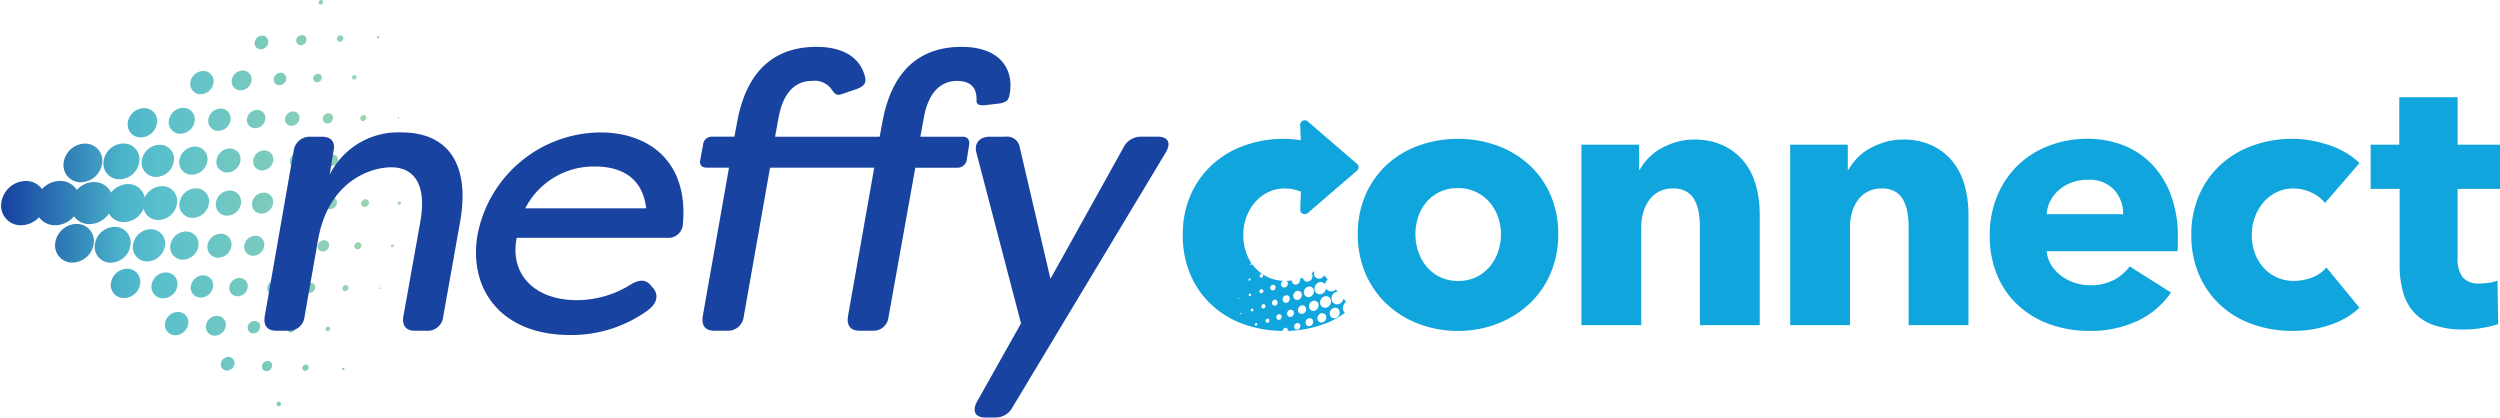 <svg xmlns="http://www.w3.org/2000/svg" xmlns:xlink="http://www.w3.org/1999/xlink" width="287.398" height="47.996" viewBox="0 0 287.398 47.996"><defs><clipPath id="a"><path d="M116.53-126.982a.23.23,0,0,0,.233.26h0a.3.3,0,0,0,.289-.26h0a.23.23,0,0,0-.233-.263h0a.3.3,0,0,0-.289.263m-2.582,4.353a.52.52,0,0,0,.526.589h0a.668.668,0,0,0,.649-.589h0a.518.518,0,0,0-.525-.588h0a.669.669,0,0,0-.65.588m4.678-.19a.327.327,0,0,0,.331.37h0a.421.421,0,0,0,.409-.37h0a.327.327,0,0,0-.331-.37h0a.421.421,0,0,0-.409.37m-9.459.453a.693.693,0,0,0,.7.783h0a.893.893,0,0,0,.868-.783h0a.694.694,0,0,0-.7-.784h0a.893.893,0,0,0-.867.784m14.055-.594a.125.125,0,0,0,.127.141h0a.161.161,0,0,0,.157-.141h0a.125.125,0,0,0-.127-.142h0a.162.162,0,0,0-.157.142M106.53-118a1.011,1.011,0,0,0,1.024,1.144h0A1.3,1.3,0,0,0,108.818-118h0a1.011,1.011,0,0,0-1.024-1.143h0A1.3,1.3,0,0,0,106.53-118m-4.758.25a1.184,1.184,0,0,0,1.2,1.34h0a1.525,1.525,0,0,0,1.481-1.34h0a1.183,1.183,0,0,0-1.2-1.338h0a1.524,1.524,0,0,0-1.48,1.338m9.595-.413a.635.635,0,0,0,.643.719h0a.818.818,0,0,0,.794-.719h0a.636.636,0,0,0-.643-.719h0a.818.818,0,0,0-.794.719m4.536-.112a.433.433,0,0,0,.439.49h0a.557.557,0,0,0,.541-.49h0a.432.432,0,0,0-.438-.491h0a.558.558,0,0,0-.542.491m4.462-.082a.232.232,0,0,0,.234.263h0a.3.3,0,0,0,.289-.263h0a.231.231,0,0,0-.234-.262h0a.3.3,0,0,0-.289.262m4.419-.059.02.022.023-.022-.02-.023ZM99.3-113.359a1.319,1.319,0,0,0,1.335,1.494h0a1.7,1.7,0,0,0,1.649-1.494h0a1.317,1.317,0,0,0-1.335-1.491h0a1.7,1.7,0,0,0-1.649,1.491m-4.72.227a1.493,1.493,0,0,0,1.513,1.689h0a1.922,1.922,0,0,0,1.865-1.689h0a1.49,1.49,0,0,0-1.511-1.687h0a1.922,1.922,0,0,0-1.867,1.687m9.259-.351a1.135,1.135,0,0,0,1.149,1.285h0a1.463,1.463,0,0,0,1.421-1.285h0a1.135,1.135,0,0,0-1.15-1.285h0a1.461,1.461,0,0,0-1.42,1.285m4.448-.075a.933.933,0,0,0,.946,1.056h0a1.2,1.2,0,0,0,1.167-1.056h0a.932.932,0,0,0-.945-1.057h0a1.2,1.2,0,0,0-1.168,1.057m4.377-.049a.731.731,0,0,0,.741.828h0a.94.94,0,0,0,.914-.828h0a.729.729,0,0,0-.739-.827h0a.941.941,0,0,0-.915.827m4.338-.034a.521.521,0,0,0,.528.589h0a.67.67,0,0,0,.649-.589h0a.52.52,0,0,0-.526-.588h0a.67.67,0,0,0-.651.588m4.305-.023a.307.307,0,0,0,.312.347h0a.4.4,0,0,0,.385-.347h0a.308.308,0,0,0-.312-.35h0a.4.4,0,0,0-.385.35m4.291-.018a.087.087,0,0,0,.088.1h0a.112.112,0,0,0,.108-.1h0a.086.086,0,0,0-.088-.1h0a.112.112,0,0,0-.108.1M91.8-108.69a1.818,1.818,0,0,0,1.843,2.057h0a2.341,2.341,0,0,0,2.274-2.057h0a1.818,1.818,0,0,0-1.842-2.059h0A2.342,2.342,0,0,0,91.8-108.69m-4.591.174a1.964,1.964,0,0,0,1.988,2.222h0a2.529,2.529,0,0,0,2.455-2.222h0a1.963,1.963,0,0,0-1.988-2.222h0a2.529,2.529,0,0,0-2.456,2.222m8.98-.237a1.637,1.637,0,0,0,1.658,1.851h0a2.108,2.108,0,0,0,2.047-1.851h0a1.637,1.637,0,0,0-1.657-1.852h0a2.109,2.109,0,0,0-2.047,1.852m4.312-.029a1.433,1.433,0,0,0,1.452,1.623h0a1.848,1.848,0,0,0,1.794-1.623h0A1.434,1.434,0,0,0,102.3-110.4h0a1.846,1.846,0,0,0-1.794,1.622m4.271-.016a1.222,1.222,0,0,0,1.238,1.383h0a1.573,1.573,0,0,0,1.528-1.383h0a1.223,1.223,0,0,0-1.238-1.383h0a1.574,1.574,0,0,0-1.528,1.383m4.23-.01a1.02,1.02,0,0,0,1.032,1.155h0a1.311,1.311,0,0,0,1.275-1.155h0a1.018,1.018,0,0,0-1.032-1.154h0A1.313,1.313,0,0,0,109-108.808m4.233-.006a.8.8,0,0,0,.809.9h0a1.029,1.029,0,0,0,1-.9h0a.8.8,0,0,0-.81-.9h0a1.029,1.029,0,0,0-1,.9m4.222-.005a.578.578,0,0,0,.584.655h0a.744.744,0,0,0,.722-.655h0a.577.577,0,0,0-.585-.652h0a.743.743,0,0,0-.721.652m4.2,0a.365.365,0,0,0,.369.413h0a.47.47,0,0,0,.458-.413h0a.365.365,0,0,0-.37-.415h0a.47.47,0,0,0-.457.415m4.206,0a.145.145,0,0,0,.146.164h0a.188.188,0,0,0,.181-.164h0a.145.145,0,0,0-.146-.163h0a.185.185,0,0,0-.18.163m-41.139,3.3a2.266,2.266,0,0,0-1.866-.927h0a2.9,2.9,0,0,0-2.816,2.55h0a2.251,2.251,0,0,0,2.281,2.548h0a2.851,2.851,0,0,0,2.061-.924h0a2.263,2.263,0,0,0,1.865.924h0a2.857,2.857,0,0,0,2.155-1.031h0a2.148,2.148,0,0,0,1.787.9h0a2.74,2.74,0,0,0,2.226-1.217h0a1.934,1.934,0,0,0,1.726.987h0A2.5,2.5,0,0,0,96.4-103.25h0a1.71,1.71,0,0,0,1.7,1.3h0a2.219,2.219,0,0,0,2.153-1.95h0a1.722,1.722,0,0,0-1.744-1.949h0a2.22,2.22,0,0,0-1.973,1.3h0a1.92,1.92,0,0,0-1.929-1.539h0a2.466,2.466,0,0,0-1.934.987h0a2.131,2.131,0,0,0-1.969-1.217h0a2.707,2.707,0,0,0-1.976.9h0a2.26,2.26,0,0,0-1.936-1.031h0a2.846,2.846,0,0,0-2.062.927m15.8,1.624a1.5,1.5,0,0,0,1.52,1.7h0a1.934,1.934,0,0,0,1.878-1.7h0a1.5,1.5,0,0,0-1.521-1.7h0a1.935,1.935,0,0,0-1.878,1.7m4.179,0a1.279,1.279,0,0,0,1.3,1.448h0a1.649,1.649,0,0,0,1.6-1.448h0a1.28,1.28,0,0,0-1.3-1.449h0a1.648,1.648,0,0,0-1.6,1.449m4.166,0a1.068,1.068,0,0,0,1.083,1.208h0a1.377,1.377,0,0,0,1.336-1.208h0a1.068,1.068,0,0,0-1.082-1.209h0a1.376,1.376,0,0,0-1.337,1.209m4.178,0a.846.846,0,0,0,.857.958h0a1.091,1.091,0,0,0,1.06-.958h0a.848.848,0,0,0-.858-.959h0a1.091,1.091,0,0,0-1.059.959m4.188,0a.616.616,0,0,0,.624.7h0a.792.792,0,0,0,.77-.7h0a.616.616,0,0,0-.623-.7h0a.794.794,0,0,0-.771.7m4.178,0a.4.4,0,0,0,.4.446h0a.509.509,0,0,0,.494-.446h0a.394.394,0,0,0-.4-.446h0a.509.509,0,0,0-.493.446m4.178,0a.172.172,0,0,0,.175.2h0a.224.224,0,0,0,.218-.2h0a.175.175,0,0,0-.176-.2h0a.224.224,0,0,0-.217.2M86.24-99.281a1.962,1.962,0,0,0,1.988,2.221h0a2.527,2.527,0,0,0,2.455-2.221h0a1.963,1.963,0,0,0-1.988-2.223h0a2.527,2.527,0,0,0-2.454,2.223m4.553.174a1.819,1.819,0,0,0,1.841,2.059h0a2.343,2.343,0,0,0,2.275-2.059h0a1.818,1.818,0,0,0-1.841-2.059h0a2.343,2.343,0,0,0-2.275,2.059m4.377.062a1.636,1.636,0,0,0,1.657,1.851h0a2.107,2.107,0,0,0,2.046-1.851h0a1.636,1.636,0,0,0-1.657-1.852h0a2.108,2.108,0,0,0-2.046,1.852m4.3.029a1.435,1.435,0,0,0,1.454,1.624h0a1.847,1.847,0,0,0,1.793-1.624h0a1.434,1.434,0,0,0-1.453-1.623h0a1.848,1.848,0,0,0-1.793,1.623m4.268.016a1.222,1.222,0,0,0,1.237,1.383h0A1.576,1.576,0,0,0,106.509-99h0a1.223,1.223,0,0,0-1.238-1.383h0A1.573,1.573,0,0,0,103.743-99m4.228.01A1.02,1.02,0,0,0,109-97.835h0a1.314,1.314,0,0,0,1.275-1.155h0a1.019,1.019,0,0,0-1.032-1.155h0a1.312,1.312,0,0,0-1.275,1.155m4.232.006a.8.8,0,0,0,.808.9h0a1.028,1.028,0,0,0,1-.9h0a.8.8,0,0,0-.809-.9h0a1.028,1.028,0,0,0-1,.9m4.221,0a.576.576,0,0,0,.584.653h0a.742.742,0,0,0,.721-.653h0a.576.576,0,0,0-.584-.653h0a.741.741,0,0,0-.721.653m4.2,0a.367.367,0,0,0,.371.413h0a.472.472,0,0,0,.458-.413h0a.365.365,0,0,0-.371-.413h0a.471.471,0,0,0-.458.413m4.206,0a.144.144,0,0,0,.146.163h0a.184.184,0,0,0,.18-.163h0a.145.145,0,0,0-.146-.164h0a.188.188,0,0,0-.18.164M92.642-94.665a1.493,1.493,0,0,0,1.511,1.689h0a1.922,1.922,0,0,0,1.866-1.689h0a1.493,1.493,0,0,0-1.511-1.689h0a1.923,1.923,0,0,0-1.866,1.689m4.671.226a1.319,1.319,0,0,0,1.335,1.493h0a1.7,1.7,0,0,0,1.649-1.493h0a1.319,1.319,0,0,0-1.335-1.493h0a1.7,1.7,0,0,0-1.649,1.493m4.513.125a1.135,1.135,0,0,0,1.15,1.285h0a1.461,1.461,0,0,0,1.42-1.285h0a1.135,1.135,0,0,0-1.149-1.285h0a1.462,1.462,0,0,0-1.421,1.285m4.433.075a.934.934,0,0,0,.946,1.058h0a1.2,1.2,0,0,0,1.167-1.058h0a.933.933,0,0,0-.946-1.056h0a1.2,1.2,0,0,0-1.167,1.056m4.366.049a.731.731,0,0,0,.74.829h0a.941.941,0,0,0,.914-.829h0a.73.73,0,0,0-.739-.826h0a.941.941,0,0,0-.915.826m4.331.035a.519.519,0,0,0,.526.589h0a.67.67,0,0,0,.65-.589h0a.52.52,0,0,0-.526-.588h0a.669.669,0,0,0-.65.588m4.3.025a.307.307,0,0,0,.312.348h0a.4.4,0,0,0,.384-.348h0a.307.307,0,0,0-.311-.349h0a.4.4,0,0,0-.385.349m4.286.018a.087.087,0,0,0,.088.1h0a.111.111,0,0,0,.108-.1h0a.087.087,0,0,0-.088-.1h0a.111.111,0,0,0-.108.1M98.861-90.048a1.183,1.183,0,0,0,1.2,1.339h0a1.525,1.525,0,0,0,1.481-1.339h0a1.184,1.184,0,0,0-1.2-1.338h0a1.523,1.523,0,0,0-1.48,1.338m4.706.25a1.011,1.011,0,0,0,1.023,1.144h0a1.3,1.3,0,0,0,1.264-1.144h0a1.01,1.01,0,0,0-1.023-1.142h0a1.3,1.3,0,0,0-1.264,1.142m4.8.165a.636.636,0,0,0,.645.718h0a.818.818,0,0,0,.794-.718h0a.636.636,0,0,0-.643-.72h0a.821.821,0,0,0-.8.72m4.514.113a.432.432,0,0,0,.439.489h0a.556.556,0,0,0,.541-.489h0a.432.432,0,0,0-.439-.49h0a.556.556,0,0,0-.541.49m4.445.08a.231.231,0,0,0,.234.262h0a.3.3,0,0,0,.289-.262h0a.23.23,0,0,0-.234-.261h0a.3.3,0,0,0-.289.261m4.406.062.02.022.024-.022-.02-.023Zm-16.447,3.948a.692.692,0,0,0,.7.784h0a.892.892,0,0,0,.867-.784h0a.693.693,0,0,0-.7-.784h0a.892.892,0,0,0-.866.784m4.725.264a.519.519,0,0,0,.526.588h0a.67.67,0,0,0,.65-.588h0a.52.52,0,0,0-.526-.588h0a.669.669,0,0,0-.65.588m4.637.19a.327.327,0,0,0,.332.369h0a.418.418,0,0,0,.408-.369h0a.327.327,0,0,0-.33-.371h0a.424.424,0,0,0-.41.371m4.567.14a.125.125,0,0,0,.127.142h0a.164.164,0,0,0,.158-.142h0a.126.126,0,0,0-.128-.141h0a.16.16,0,0,0-.156.141m-7.538,4.025a.231.231,0,0,0,.233.26h0a.3.3,0,0,0,.289-.26h0a.231.231,0,0,0-.233-.263h0a.3.3,0,0,0-.289.263m4.792.271.01.01.011-.01-.01-.011Z" transform="translate(-80.03 127.245)" fill="none"/></clipPath><linearGradient id="b" x1="0.163" y1="0.511" x2="0.271" y2="0.511" gradientUnits="objectBoundingBox"><stop offset="0" stop-color="#1843a1"/><stop offset="0.1" stop-color="#2768af"/><stop offset="0.2" stop-color="#388ebd"/><stop offset="0.3" stop-color="#4cb4cb"/><stop offset="0.4" stop-color="#5ac0cb"/><stop offset="0.5" stop-color="#66c4c6"/><stop offset="0.6" stop-color="#73c8c1"/><stop offset="0.7" stop-color="#7fccbc"/><stop offset="0.8" stop-color="#8bd0b6"/><stop offset="0.9" stop-color="#98d4b1"/><stop offset="1" stop-color="#a4d8ab"/></linearGradient><clipPath id="c"><path d="M79.875-79.249h287.4v-48H79.875Z" transform="translate(-79.875 127.245)" fill="none"/></clipPath></defs><g transform="translate(-79.875 127.245)"><g transform="translate(80.009 -127.245)" clip-path="url(#a)"><g transform="translate(-69.371 -67.503)"><path d="M-80.029-104.821H345.842V72.98H-80.029Z" transform="translate(80.029 104.821)" fill="url(#b)"/></g></g><g transform="translate(79.875 -127.245)" clip-path="url(#c)"><g transform="translate(30.398 15.225)"><path d="M0-3.256l3.34-19.1a1.842,1.842,0,0,1,1.915-1.6H6.586c1.025,0,1.559.578,1.336,1.6L7.477-19.6a8.806,8.806,0,0,1,8.282-4.852c4.943,0,7.925,3.205,6.723,10.2l-1.959,11a1.786,1.786,0,0,1-1.915,1.6H17.273c-1.025,0-1.47-.579-1.337-1.6L17.9-14.209c.8-4.586-.98-6.234-3.34-6.234S7.344-18.885,6.14-12.117L4.583-3.256a1.786,1.786,0,0,1-1.915,1.6H1.332C.309-1.654-.137-2.233,0-3.256" transform="translate(0.027 24.45)" fill="#1843a1"/></g><g transform="translate(54.722 15.225)"><path d="M-3-1.341C-3.45-5.3-6.433-6.15-8.882-6.15A8.832,8.832,0,0,0-16.9-1.341ZM-22.373,1.642A14.48,14.48,0,0,1-8.258-10.068c5.566,0,10.107,3.34,9.484,10.463A1.662,1.662,0,0,1-.6,2.042H-17.877c-.845,4.142,2,7.169,6.9,7.169A11.691,11.691,0,0,0-4.653,7.341c.935-.534,1.693-.49,2.227.223l.311.356c.535.758.4,1.692-.8,2.539a14.985,14.985,0,0,1-8.861,2.76c-7.836,0-11.71-5.21-10.6-11.577" transform="translate(22.561 10.068)" fill="#1843a1"/></g><g transform="translate(80.476 5.384)"><path d="M-.046-4.768,2.982-21.911H.444c-.624,0-.89-.356-.757-.935L0-24.538a.988.988,0,0,1,1.025-.934H3.6l.312-1.648C5.208-34.289,9.438-35.8,13.044-35.8c3.029,0,4.809,1.2,5.433,2.984.355.934.266,1.425-.713,1.826l-1.426.49c-.934.356-1.068.311-1.647-.534a2.421,2.421,0,0,0-2.226-.847c-1.559,0-3.205.98-3.785,4.231l-.4,2.182H20.3l.312-1.648C21.9-34.289,26.134-35.8,29.741-35.8c4.141,0,6.011,2.316,5.522,5.343-.134.846-.357.98-1.114,1.158l-1.513.178c-.713.089-1.2.044-1.2-.49.088-1.914-1.157-2.271-2.271-2.271-1.558,0-3.206.98-3.784,4.231l-.4,2.182H29.83c.578,0,.845.356.756.934l-.266,1.692a1.072,1.072,0,0,1-1.113.935H24.4L21.326-4.768a1.745,1.745,0,0,1-1.87,1.6h-1.47c-1.024,0-1.468-.579-1.336-1.6l3.028-17.142H7.7L4.674-4.768a1.814,1.814,0,0,1-1.915,1.6H1.29c-1.025,0-1.47-.579-1.336-1.6" transform="translate(0.347 35.803)" fill="#1843a1"/></g><g transform="translate(112.042 15.715)"><path d="M-.046-4.672l5.032-8.95L-.136-33.213c-.311-1.113.356-1.87,1.559-1.87H3.2a1.469,1.469,0,0,1,1.647,1.246L8.369-18.743l8.371-15.05a2.217,2.217,0,0,1,2.092-1.291H20.7c1.2,0,1.6.712.891,1.87L4.049-4.049A2.219,2.219,0,0,1,1.957-2.8H.889c-1.2,0-1.559-.758-.935-1.871" transform="translate(0.348 35.083)" fill="#1843a1"/></g><g transform="translate(156.092 15.962)"><path d="M-2.528-1.683a5.928,5.928,0,0,0-.333-1.958A5.2,5.2,0,0,0-3.82-5.329,4.9,4.9,0,0,0-5.361-6.516a4.7,4.7,0,0,0-2.125-.458,4.692,4.692,0,0,0-2.125.458,4.632,4.632,0,0,0-1.52,1.187,5.089,5.089,0,0,0-.917,1.688,6.286,6.286,0,0,0-.312,1.958A6.286,6.286,0,0,0-12.048.275,5.338,5.338,0,0,0-11.11,2,4.6,4.6,0,0,0-9.569,3.232a4.681,4.681,0,0,0,2.125.459A4.686,4.686,0,0,0-5.32,3.232,4.6,4.6,0,0,0-3.778,2,5.355,5.355,0,0,0-2.84.275a6.286,6.286,0,0,0,.312-1.958m6.582,0a11.226,11.226,0,0,1-.916,4.6,10.333,10.333,0,0,1-2.5,3.5A11.453,11.453,0,0,1-3.029,8.648a12.456,12.456,0,0,1-4.457.791,12.5,12.5,0,0,1-4.436-.791A11.142,11.142,0,0,1-15.589,6.42a10.461,10.461,0,0,1-2.478-3.5,11.2,11.2,0,0,1-.917-4.6,11.059,11.059,0,0,1,.917-4.583,10.3,10.3,0,0,1,2.478-3.458,10.785,10.785,0,0,1,3.667-2.166,13.1,13.1,0,0,1,4.436-.75,13.054,13.054,0,0,1,4.457.75A11.074,11.074,0,0,1,.638-9.724a10.174,10.174,0,0,1,2.5,3.458,11.086,11.086,0,0,1,.916,4.583" transform="translate(18.984 12.64)" fill="#11a5de"/></g><g transform="translate(181.795 16.045)"><path d="M-2.093-3.277V-14.608a9.206,9.206,0,0,0-.146-1.667,4.631,4.631,0,0,0-.479-1.4,2.492,2.492,0,0,0-.937-.958,2.974,2.974,0,0,0-1.52-.355,3.46,3.46,0,0,0-1.6.355,3.247,3.247,0,0,0-1.145.979,4.416,4.416,0,0,0-.687,1.437,6.164,6.164,0,0,0-.23,1.688V-3.277h-6.874V-24.024h6.624v2.874h.083a6.883,6.883,0,0,1,.979-1.312,5.9,5.9,0,0,1,1.416-1.1,8.828,8.828,0,0,1,1.771-.75A6.984,6.984,0,0,1-2.8-24.607a7.667,7.667,0,0,1,3.541.75A6.785,6.785,0,0,1,3.094-21.92a7.665,7.665,0,0,1,1.292,2.729,12.417,12.417,0,0,1,.4,3.083V-3.277Z" transform="translate(15.716 24.607)" fill="#11a5de"/></g><g transform="translate(205.791 16.045)"><path d="M-2.093-3.277V-14.608a9.206,9.206,0,0,0-.146-1.667,4.631,4.631,0,0,0-.479-1.4,2.492,2.492,0,0,0-.937-.958,2.974,2.974,0,0,0-1.52-.355,3.46,3.46,0,0,0-1.6.355,3.247,3.247,0,0,0-1.145.979,4.416,4.416,0,0,0-.687,1.437,6.164,6.164,0,0,0-.23,1.688V-3.277h-6.874V-24.024h6.624v2.874h.083a6.883,6.883,0,0,1,.979-1.312,5.9,5.9,0,0,1,1.416-1.1,8.828,8.828,0,0,1,1.771-.75A6.984,6.984,0,0,1-2.8-24.607a7.667,7.667,0,0,1,3.541.75A6.785,6.785,0,0,1,3.094-21.92a7.665,7.665,0,0,1,1.292,2.729,12.417,12.417,0,0,1,.4,3.083V-3.277Z" transform="translate(15.716 24.607)" fill="#11a5de"/></g><g transform="translate(228.745 15.962)"><path d="M-2.355-1.331A4.1,4.1,0,0,0-3.377-4.122,3.852,3.852,0,0,0-6.438-5.289a5.171,5.171,0,0,0-1.833.313,4.753,4.753,0,0,0-1.458.854,4.242,4.242,0,0,0-1,1.271,3.7,3.7,0,0,0-.416,1.52Zm6.29,2.625v.833a7.4,7.4,0,0,1-.042.791H-11.145a3.6,3.6,0,0,0,.52,1.583A4.494,4.494,0,0,0-9.5,5.73a5.436,5.436,0,0,0,1.542.812,5.419,5.419,0,0,0,1.77.292,5.742,5.742,0,0,0,2.75-.6A5.428,5.428,0,0,0-1.606,4.668l4.749,3A9.615,9.615,0,0,1-.71,10.938a12.753,12.753,0,0,1-5.561,1.145,13.263,13.263,0,0,1-4.416-.729,10.7,10.7,0,0,1-3.645-2.125,9.825,9.825,0,0,1-2.458-3.437,11.5,11.5,0,0,1-.9-4.666,11.672,11.672,0,0,1,.875-4.6,10.4,10.4,0,0,1,2.375-3.5A10.553,10.553,0,0,1-10.9-9.2,12.1,12.1,0,0,1-6.48-10a11.19,11.19,0,0,1,4.208.77A9.191,9.191,0,0,1,1.019-7,10.308,10.308,0,0,1,3.164-3.456a13.645,13.645,0,0,1,.771,4.749" transform="translate(17.686 9.996)" fill="#11a5de"/></g><g transform="translate(251.907 15.961)"><path d="M-2.362-1.133A4.151,4.151,0,0,0-3.945-2.341,4.861,4.861,0,0,0-5.986-2.8a4.32,4.32,0,0,0-1.958.437A4.749,4.749,0,0,0-9.444-1.2,5.46,5.46,0,0,0-10.422.491a5.833,5.833,0,0,0-.355,2.041,6.174,6.174,0,0,0,.333,2.041,4.969,4.969,0,0,0,.98,1.687A4.623,4.623,0,0,0-7.923,7.407,4.726,4.726,0,0,0-5.9,7.824a5.673,5.673,0,0,0,2.062-.4A3.963,3.963,0,0,0-2.2,6.283L1.6,10.906a8.9,8.9,0,0,1-3.333,1.958,13.145,13.145,0,0,1-4.333.708,13.715,13.715,0,0,1-4.588-.75,10.659,10.659,0,0,1-3.7-2.187,10.271,10.271,0,0,1-2.473-3.479,11.337,11.337,0,0,1-.9-4.624,11.231,11.231,0,0,1,.9-4.582A10.275,10.275,0,0,1-14.36-5.529a10.922,10.922,0,0,1,3.7-2.208,13.278,13.278,0,0,1,4.547-.771A12.008,12.008,0,0,1-3.882-8.3a14.98,14.98,0,0,1,2.125.562,9.694,9.694,0,0,1,1.874.875A7.929,7.929,0,0,1,1.6-5.716Z" transform="translate(17.734 8.507)" fill="#11a5de"/></g><g transform="translate(272.526 11.171)"><path d="M-1.536-1.619V6.326a3.575,3.575,0,0,0,.563,2.2,2.408,2.408,0,0,0,2.021.732,7.267,7.267,0,0,0,1.062-.083,3.652,3.652,0,0,0,.938-.251l.083,5a11.224,11.224,0,0,1-1.792.438,12.694,12.694,0,0,1-2.166.187,10.2,10.2,0,0,1-3.5-.522,5.42,5.42,0,0,1-2.271-1.5A5.9,5.9,0,0,1-7.827,10.18,11.346,11.346,0,0,1-8.2,7.152V-1.619h-3.332V-6.7h3.291v-5.457h6.707V-6.7H3.338v5.082Z" transform="translate(11.534 12.159)" fill="#11a5de"/></g><g transform="translate(135.971 13.825)"><path d="M-1.026-3.425A.061.061,0,0,1-1.1-3.472a.077.077,0,0,1,.051-.088.061.061,0,0,1,.079.047.077.077,0,0,1-.051.088m-.213-5.321-.01-.006.006-.01.009.005ZM-1.286-5.16A.051.051,0,0,1-1.352-5.2a.064.064,0,0,1,.043-.073.05.05,0,0,1,.066.038.066.066,0,0,1-.042.074m1.241-2.36a.107.107,0,0,1,.14.082A.139.139,0,0,1,0-7.282a.107.107,0,0,1-.14-.083.136.136,0,0,1,.091-.156M.133-9.267A.081.081,0,0,1,.239-9.2a.1.1,0,0,1-.068.117.081.081,0,0,1-.106-.062.105.105,0,0,1,.068-.118M.416-3.958a.178.178,0,0,1-.116.2.139.139,0,0,1-.181-.106.178.178,0,0,1,.117-.2.138.138,0,0,1,.18.106M.048-5.5a.127.127,0,0,1-.167-.1.165.165,0,0,1,.108-.186.128.128,0,0,1,.167.1A.163.163,0,0,1,.048-5.5m.644,3.1a.127.127,0,0,1,.167.1.166.166,0,0,1-.108.187.128.128,0,0,1-.167-.1.165.165,0,0,1,.108-.186m.6-3.889a.2.2,0,0,1,.264.156.26.26,0,0,1-.17.294.2.2,0,0,1-.264-.155.26.26,0,0,1,.171-.295m0-1.746a.182.182,0,0,1,.238.14.235.235,0,0,1-.154.264.181.181,0,0,1-.238-.14.234.234,0,0,1,.153-.265M1.806-4.4a.277.277,0,0,1-.182.314.215.215,0,0,1-.282-.166.277.277,0,0,1,.182-.314.216.216,0,0,1,.282.166m.187,1.5a.2.2,0,0,1,.264.156.26.26,0,0,1-.17.294A.2.2,0,0,1,1.823-2.6.259.259,0,0,1,1.993-2.9m.6-3.891a.28.28,0,0,1,.366.215.359.359,0,0,1-.237.407.279.279,0,0,1-.366-.214.36.36,0,0,1,.237-.407M3.2-4.848a.382.382,0,0,1-.251.432.3.3,0,0,1-.387-.228.381.381,0,0,1,.251-.432.3.3,0,0,1,.387.228m.462,1.656a.359.359,0,0,1-.237.407A.279.279,0,0,1,3.061-3,.357.357,0,0,1,3.3-3.408a.279.279,0,0,1,.366.215M4.1-5.58a.373.373,0,0,1,.489.287.48.48,0,0,1-.316.544.373.373,0,0,1-.488-.287A.481.481,0,0,1,4.1-5.58M5.07-3.645a.458.458,0,0,1-.3.519A.356.356,0,0,1,4.3-3.4a.458.458,0,0,1,.3-.52.356.356,0,0,1,.466.275M5.391-6.08a.446.446,0,0,1,.585.344.575.575,0,0,1-.378.652.448.448,0,0,1-.586-.344.577.577,0,0,1,.379-.652M6.477-4.1a.551.551,0,0,1-.361.623A.428.428,0,0,1,5.556-3.8a.548.548,0,0,1,.361-.622.427.427,0,0,1,.559.328m.2-2.485a.524.524,0,0,1,.687.4.676.676,0,0,1-.444.765.525.525,0,0,1-.687-.4.675.675,0,0,1,.444-.765M7.9-4.559a.646.646,0,0,1-.425.731.5.5,0,0,1-.655-.385.645.645,0,0,1,.424-.732.5.5,0,0,1,.656.386m.283,1.041a.461.461,0,0,1,.6.355.592.592,0,0,1-.39.671.459.459,0,0,1-.6-.354.593.593,0,0,1,.389-.672m.4-1.949a.572.572,0,0,1,.748.439.736.736,0,0,1-.485.834.571.571,0,0,1-.748-.439.737.737,0,0,1,.485-.834M9.646-4.142a.521.521,0,0,1,.683.4.673.673,0,0,1-.441.761.521.521,0,0,1-.682-.4.671.671,0,0,1,.44-.76m-2.7,2.081a.4.4,0,0,1-.519-.305.512.512,0,0,1,.335-.579.4.4,0,0,1,.52.306.511.511,0,0,1-.336.578m-1.412.4a.326.326,0,0,1-.427-.251.419.419,0,0,1,.277-.475.326.326,0,0,1,.427.25.421.421,0,0,1-.277.476m6.79-19.05L6.659-25.59a.522.522,0,0,0-.862.417l.07,1.754a12.069,12.069,0,0,0-1.945-.161,13.266,13.266,0,0,0-4.548.771,10.927,10.927,0,0,0-3.7,2.208A10.271,10.271,0,0,0-6.8-17.123a11.235,11.235,0,0,0-.9,4.583,11.333,11.333,0,0,0,.9,4.624A10.255,10.255,0,0,0-4.327-4.438a10.651,10.651,0,0,0,3.7,2.188A13.69,13.69,0,0,0,3.809-1.5a.329.329,0,0,1,.218-.352.255.255,0,0,1,.335.2.3.3,0,0,1-.007.15A13.028,13.028,0,0,0,8.3-2.21a9.565,9.565,0,0,0,2.638-1.365.726.726,0,0,1-.216-.387.888.888,0,0,1,.355-.882L10.78-5.2a.812.812,0,0,1-.536.615.636.636,0,0,1-.832-.489A.818.818,0,0,1,9.95-6a.7.7,0,0,1,.148-.029l-.2-.248a.809.809,0,0,1-.324.2.67.67,0,0,1-.805-.307.772.772,0,0,1-.518.642A.6.6,0,0,1,7.46-6.21a.775.775,0,0,1,.509-.879.6.6,0,0,1,.7.252.9.9,0,0,1,.291-.58l-.4-.485a.721.721,0,0,1-.416.368A.572.572,0,0,1,7.4-7.972a.707.707,0,0,1,.046-.421,3.817,3.817,0,0,1-.34.268.553.553,0,0,1,.091.208.647.647,0,0,1-.425.731.5.5,0,0,1-.655-.386.384.384,0,0,1-.005-.044c-.115.043-.231.082-.347.117,0,.01.008.02.01.03a.549.549,0,0,1-.361.623.426.426,0,0,1-.558-.329A.494.494,0,0,1,4.848-7.3a5.69,5.69,0,0,1-.63.046.364.364,0,0,1,.151.23.461.461,0,0,1-.3.52A.356.356,0,0,1,3.6-6.777a.461.461,0,0,1,.218-.482A4.607,4.607,0,0,1,2.11-7.666,4.638,4.638,0,0,1,.568-8.812,4.955,4.955,0,0,1-.411-10.5a6.156,6.156,0,0,1-.334-2.041A5.849,5.849,0,0,1-.39-14.582,5.5,5.5,0,0,1,.588-16.27a4.759,4.759,0,0,1,1.5-1.166,4.307,4.307,0,0,1,1.958-.438,4.8,4.8,0,0,1,1.832.369L5.8-15.467a.522.522,0,0,0,.862.417l5.668-4.873a.522.522,0,0,0,0-.792" transform="translate(7.701 25.717)" fill="#11a5de"/></g><g transform="translate(151.501 30.751)"><path d="M0,0l0,0L-.014,0,0,0" transform="translate(0.014 0.005)" fill="#11a5de"/></g></g></g></svg>